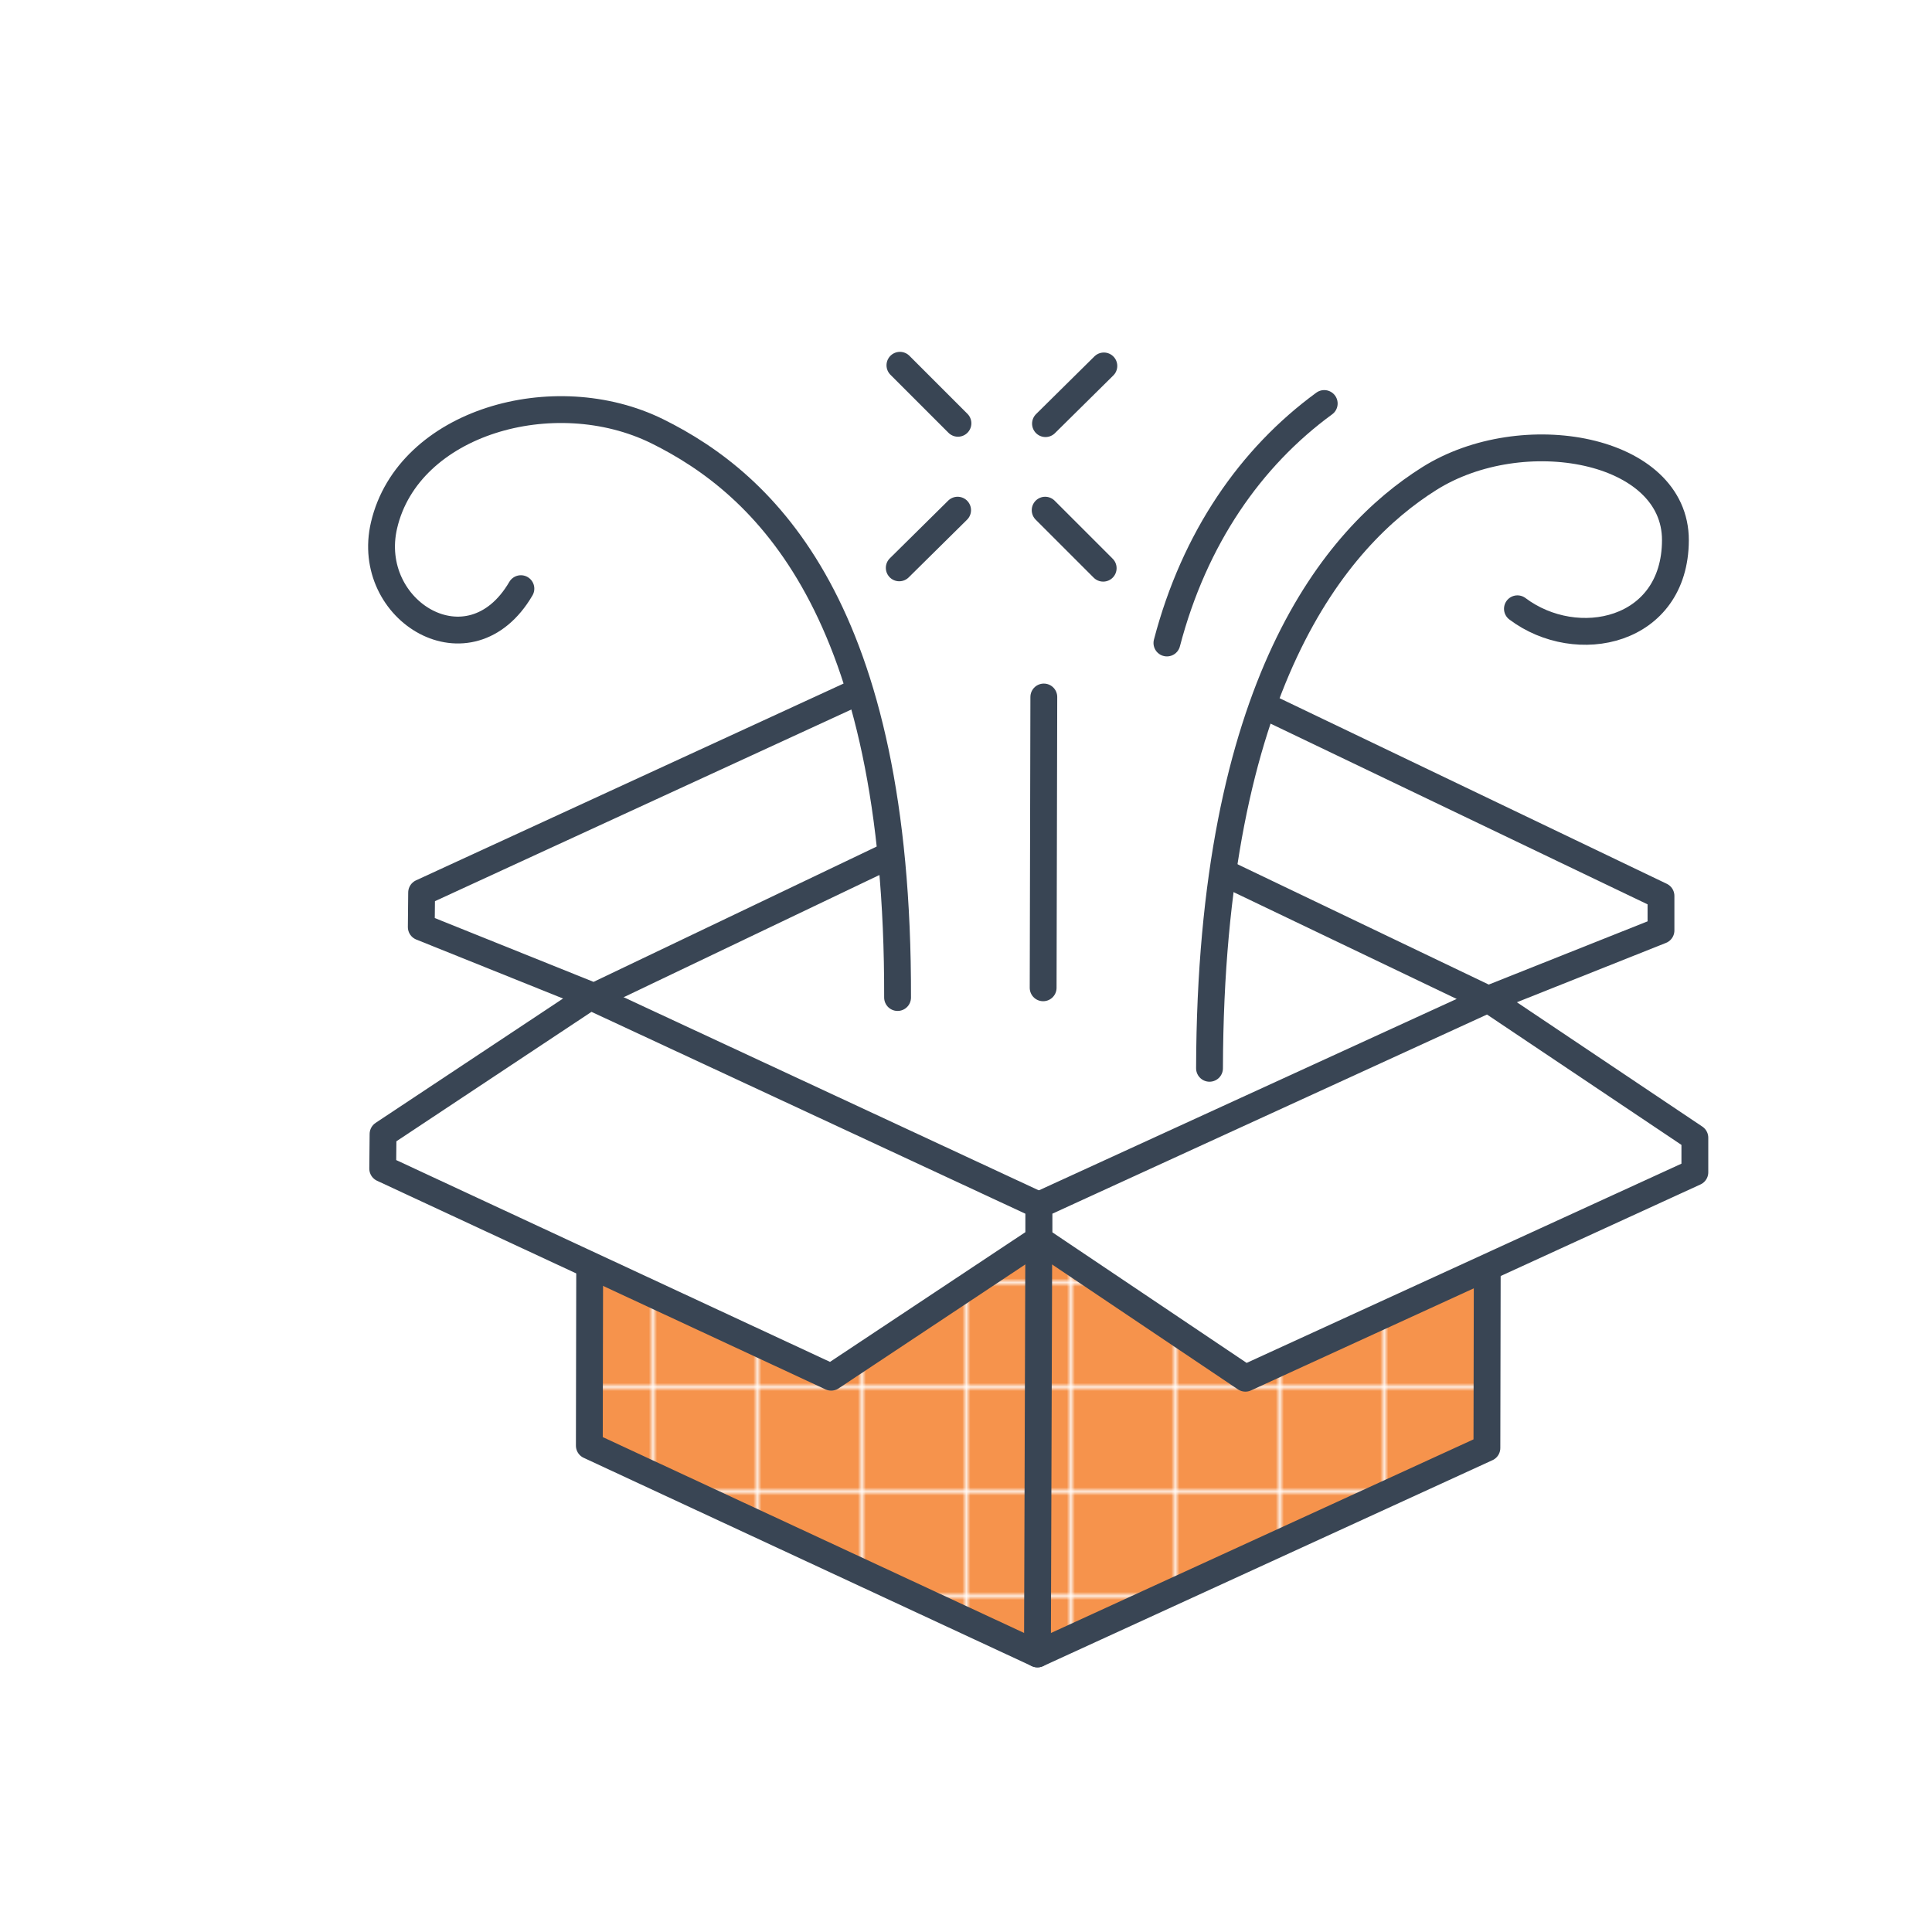 <?xml version="1.0" encoding="utf-8"?>
<!-- Generator: Adobe Illustrator 21.0.0, SVG Export Plug-In . SVG Version: 6.00 Build 0)  -->
<svg version="1.1" id="Layer_1" xmlns="http://www.w3.org/2000/svg" xmlns:xlink="http://www.w3.org/1999/xlink" x="0px" y="0px"
	 viewBox="0 0 576 576" style="enable-background:new 0 0 576 576;" xml:space="preserve">
<style type="text/css">
	.st0{fill:none;}
	.st1{fill:#F6934C;}
	.st2{fill:none;stroke:#394554;stroke-width:8;stroke-linecap:round;stroke-linejoin:round;stroke-miterlimit:10;}
	.st3{clip-path:url(#SVGID_2_);fill:url(#SVGID_3_);}
	
		.st4{clip-path:url(#SVGID_2_);fill:none;stroke:#394554;stroke-width:8;stroke-linecap:round;stroke-linejoin:round;stroke-miterlimit:10;}
	.st5{clip-path:url(#SVGID_2_);fill:#FFFFFF;}
</style>
<pattern  y="576" width="25.2" height="25.2" patternUnits="userSpaceOnUse" id="Unnamed_Pattern" viewBox="0 -25.2 25.2 25.2" style="overflow:visible;">
	<g>
		<rect y="-25.2" class="st0" width="25.2" height="25.2"/>
		<rect y="-25.2" class="st1" width="25.2" height="25.2"/>
	</g>
</pattern>
<line class="st2" x1="285.5" y1="152.1" x2="268.1" y2="169.3"/>
<line class="st2" x1="329.1" y1="109.1" x2="311.7" y2="126.3"/>
<line class="st2" x1="311.6" y1="152.1" x2="328.9" y2="169.4"/>
<line class="st2" x1="268.3" y1="108.9" x2="285.6" y2="126.2"/>
<g>
	<defs>
		<rect id="SVGID_1_" width="576" height="576"/>
	</defs>
	<clipPath id="SVGID_2_">
		<use xlink:href="#SVGID_1_"  style="overflow:visible;"/>
	</clipPath>
	<pattern  id="SVGID_3_" xlink:href="#Unnamed_Pattern" patternTransform="matrix(1.198 0 0 -1.198 818.226 916.083)">
	</pattern>
	<path class="st3" d="M443.4,380.2l-0.1,51.5l-134,61.4l-133.6-62.1l0.1-51.5c0.1,0.2,135.3-13.4,135.3-13.4L443.4,380.2z"/>
	<path class="st4" d="M443.4,380.2l-0.1,51.5l-134,61.4l-133.6-62.1l0.1-51.5c0.1,0.2,135.3-13.4,135.3-13.4L443.4,380.2z"/>
	<polygon class="st5" points="443.7,297.9 309.7,359.3 309.7,369.5 371.3,410.9 505.3,349.5 505.3,339.2 	"/>
	<polygon class="st4" points="443.7,297.9 309.7,359.3 309.7,369.5 371.3,410.9 505.3,349.5 505.3,339.2 	"/>
	<polyline class="st5" points="379,211.4 495.2,267.1 495.2,277.4 443.7,297.9 365.6,260.5 	"/>
	<polyline class="st4" points="379,211.4 495.2,267.1 495.2,277.4 443.7,297.9 365.6,260.5 	"/>
	<polyline class="st5" points="254.1,207 125.7,266.1 125.6,276.4 177.1,297.1 263.1,256 	"/>
	<polyline class="st4" points="254.1,207 125.7,266.1 125.6,276.4 177.1,297.1 263.1,256 	"/>
	<line class="st4" x1="309.7" y1="369.5" x2="309.3" y2="493.1"/>
	<polygon class="st5" points="176,297.1 309.7,359.3 309.7,369.5 247.8,410.6 114.1,348.4 114.2,338.1 	"/>
	<polygon class="st4" points="176,297.1 309.7,359.3 309.7,369.5 247.8,410.6 114.1,348.4 114.2,338.1 	"/>
	<path class="st4" d="M360.6,318.5c0.3-114.5,37.7-158.3,65.5-175.8c27.8-17.5,73.5-9.2,73.4,18.4c-0.1,27.5-29.4,33.7-47.1,20.4"/>
	<path class="st4" d="M267.6,297.4c0.3-116.3-39.9-153.1-71.6-168.8c-30.8-15.2-74.3-2.8-81.5,28c-6,25.6,25.6,44.9,40.8,18.9"/>
	<path class="st4" d="M347.9,191.7c8.2-31.3,25-55.4,46.9-71.4"/>
	<line class="st4" x1="311.2" y1="207.8" x2="311" y2="294.5"/>
</g>
</svg>
